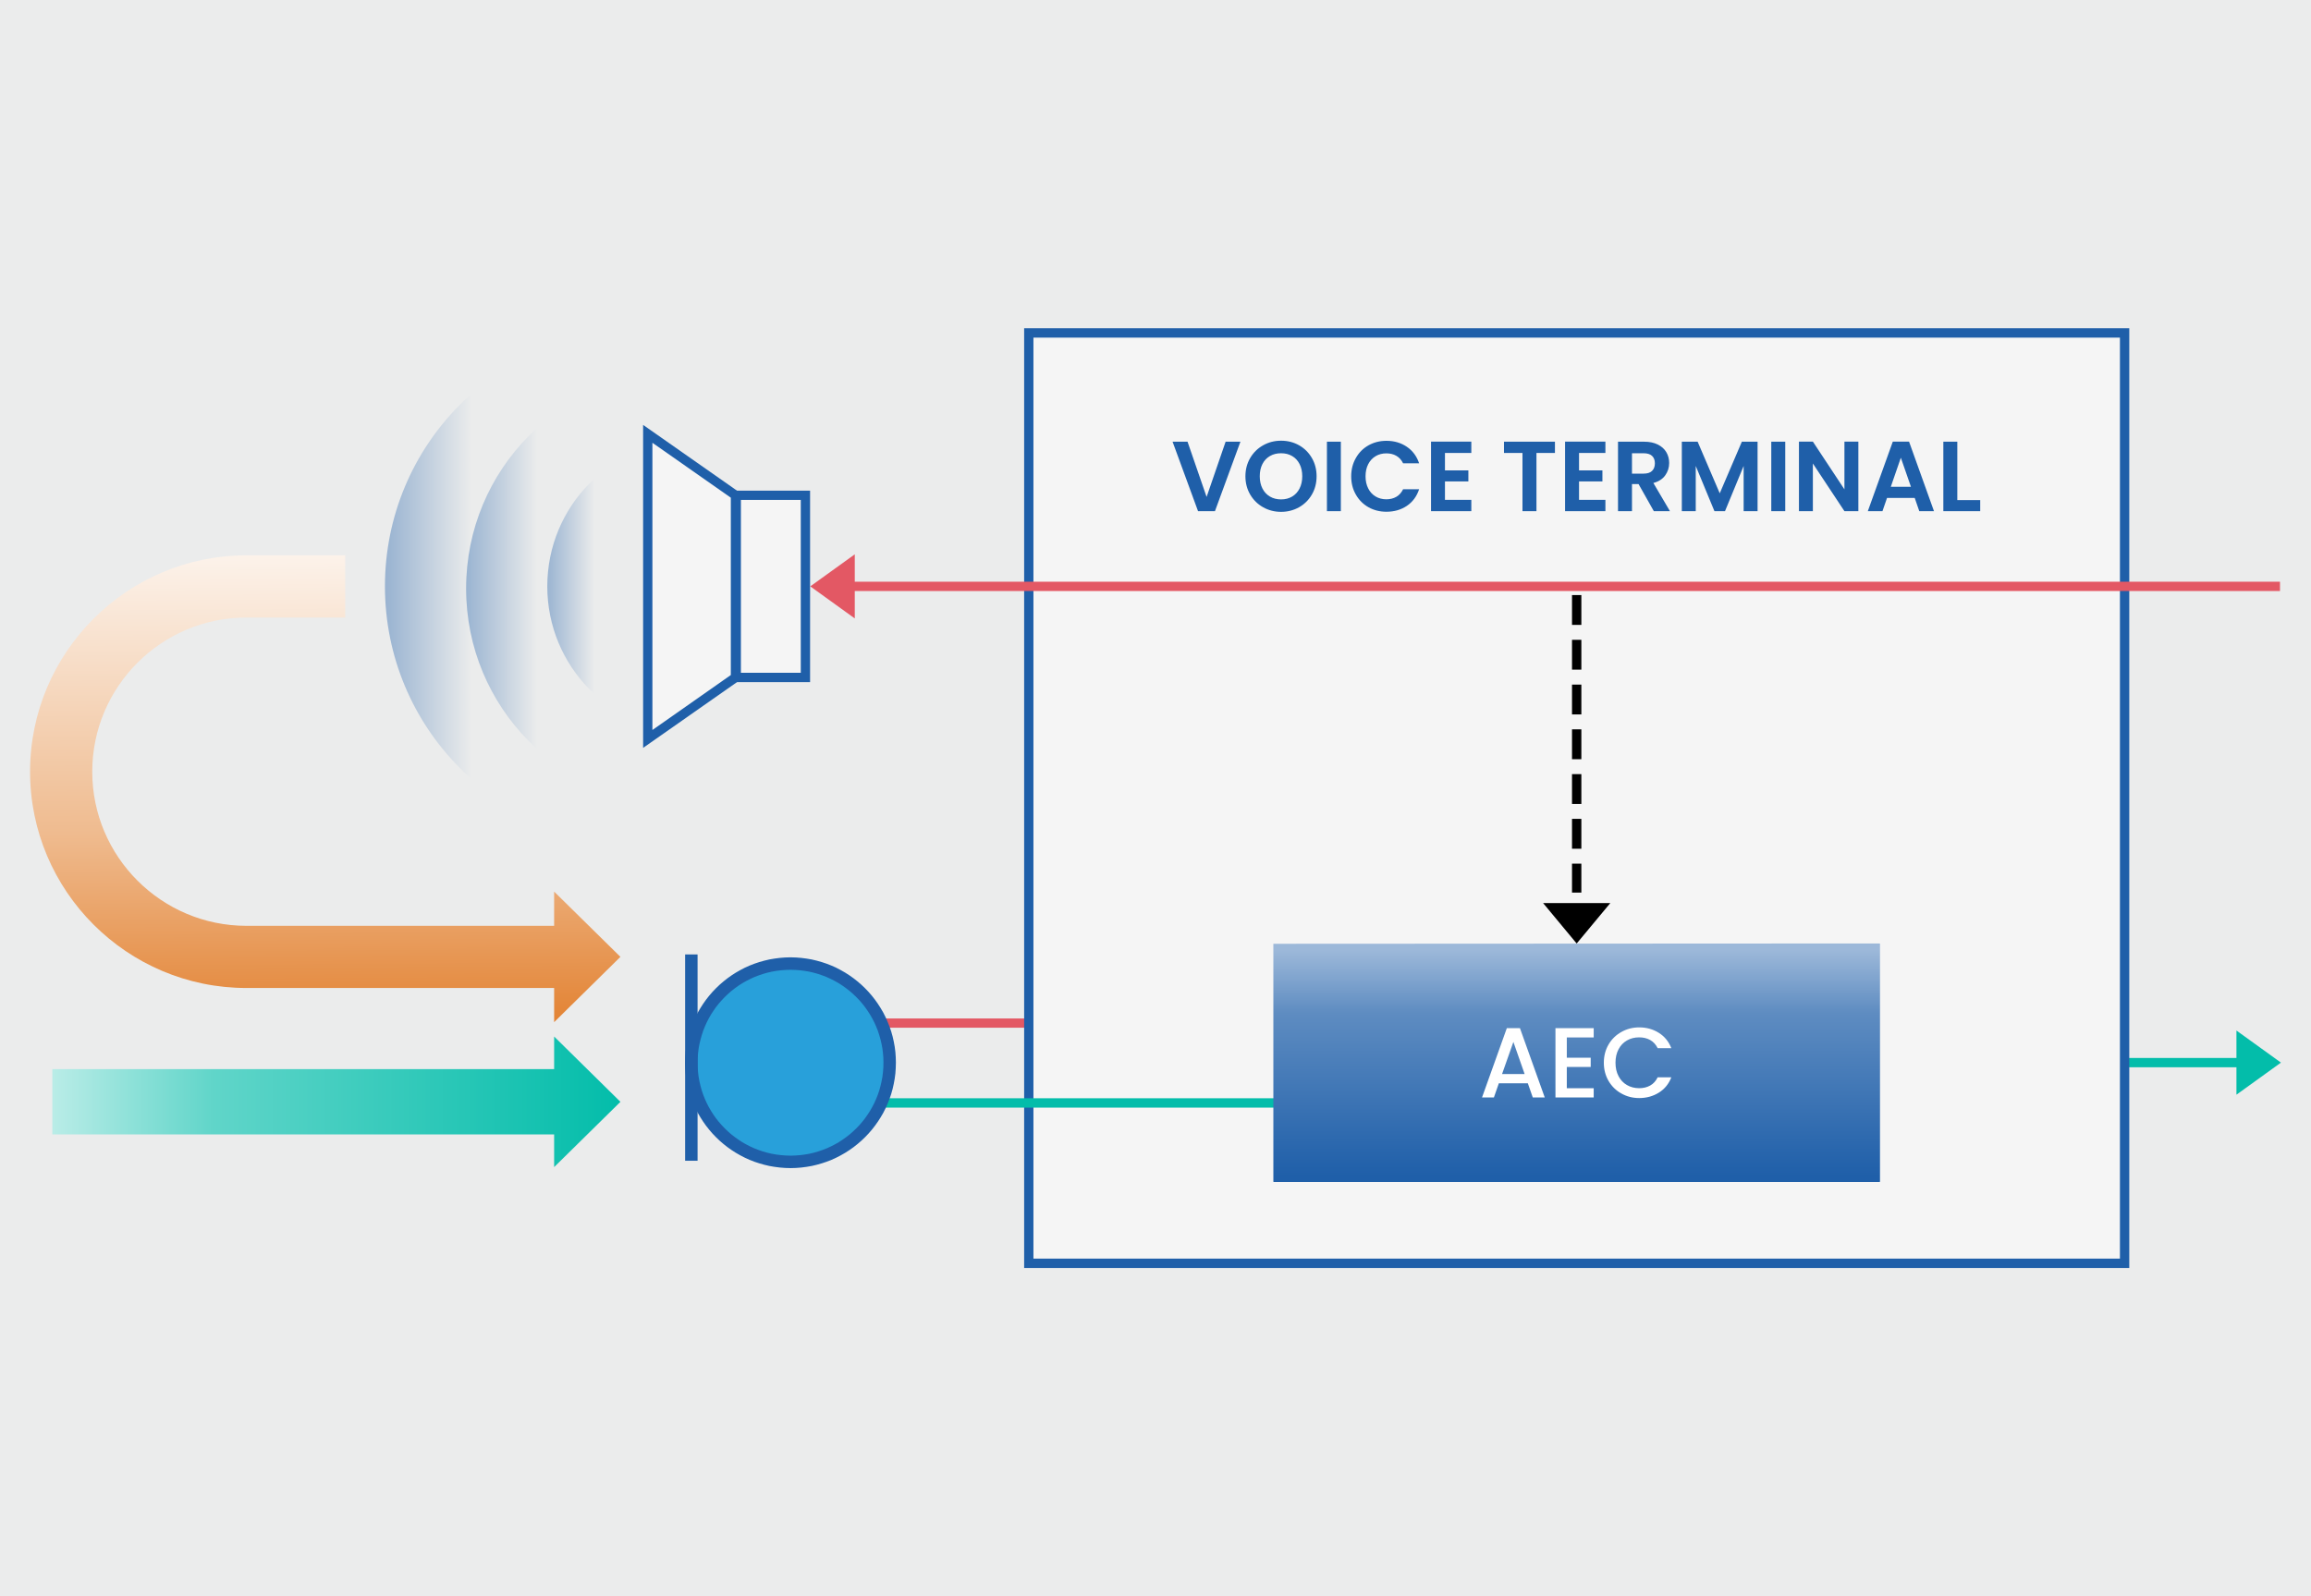 <?xml version="1.0" encoding="UTF-8"?>
<!DOCTYPE svg PUBLIC "-//W3C//DTD SVG 1.1//EN" "http://www.w3.org/Graphics/SVG/1.1/DTD/svg11.dtd">
<!-- Creator: CorelDRAW -->
<svg xmlns="http://www.w3.org/2000/svg" xml:space="preserve" width="330px" height="228px" version="1.1" style="shape-rendering:geometricPrecision; text-rendering:geometricPrecision; image-rendering:optimizeQuality; fill-rule:evenodd; clip-rule:evenodd"
viewBox="0 0 330 228"
 xmlns:xlink="http://www.w3.org/1999/xlink"
 xmlns:xodm="http://www.corel.com/coreldraw/odm/2003">
 <defs>
  <style type="text/css">
   <![CDATA[
    .fil0 {fill:#EBECEC}
    .fil11 {fill:black;fill-rule:nonzero}
    .fil9 {fill:#03BDAA;fill-rule:nonzero}
    .fil5 {fill:#1F5FA9;fill-rule:nonzero}
    .fil14 {fill:#28A0DA;fill-rule:nonzero}
    .fil8 {fill:#E35864;fill-rule:nonzero}
    .fil10 {fill:whitesmoke;fill-rule:nonzero}
    .fil4 {fill:whitesmoke;fill-rule:nonzero}
    .fil13 {fill:white;fill-rule:nonzero}
    .fil7 {fill:url(#id0)}
    .fil6 {fill:url(#id1)}
    .fil1 {fill:url(#id2)}
    .fil2 {fill:url(#id3)}
    .fil12 {fill:url(#id4)}
    .fil3 {fill:url(#id5)}
   ]]>
  </style>
  <linearGradient id="id0" gradientUnits="userSpaceOnUse" x1="46.57" y1="156.75" x2="45.82" y2="41.25">
   <stop offset="0" style="stop-opacity:1; stop-color:#E07720"/>
   <stop offset="0.039" style="stop-opacity:1; stop-color:#E07720"/>
   <stop offset="0.329" style="stop-opacity:1; stop-color:#EFBB8F"/>
   <stop offset="0.749" style="stop-opacity:1; stop-color:white"/>
   <stop offset="1" style="stop-opacity:1; stop-color:white"/>
  </linearGradient>
  <linearGradient id="id1" gradientUnits="userSpaceOnUse" x1="6.82" y1="156.75" x2="88.57" y2="156.75">
   <stop offset="0" style="stop-opacity:1; stop-color:#BCEDE8"/>
   <stop offset="0.29" style="stop-opacity:1; stop-color:#60D5C9"/>
   <stop offset="1" style="stop-opacity:1; stop-color:#03BDAA"/>
  </linearGradient>
  <linearGradient id="id2" gradientUnits="userSpaceOnUse" x1="126.82" y1="83.25" x2="12.82" y2="83.25">
   <stop offset="0" style="stop-opacity:1; stop-color:#EBECEC"/>
   <stop offset="0.522" style="stop-opacity:1; stop-color:#EBECEC"/>
   <stop offset="0.788" style="stop-opacity:1; stop-color:#1F5FA9"/>
   <stop offset="1" style="stop-opacity:1; stop-color:#1F5FA9"/>
  </linearGradient>
  <linearGradient id="id3" gradientUnits="userSpaceOnUse" xlink:href="#id2" x1="126.82" y1="84" x2="30.82" y2="84">
  </linearGradient>
  <linearGradient id="id4" gradientUnits="userSpaceOnUse" x1="224.82" y1="135.75" x2="224.82" y2="168">
   <stop offset="0" style="stop-opacity:1; stop-color:#9CB8D9"/>
   <stop offset="0.278" style="stop-opacity:1; stop-color:#5E8CC1"/>
   <stop offset="1" style="stop-opacity:1; stop-color:#1F5FA9"/>
  </linearGradient>
  <linearGradient id="id5" gradientUnits="userSpaceOnUse" xlink:href="#id2" x1="118.57" y1="83.25" x2="54.07" y2="83.25">
  </linearGradient>
 </defs>
 <g id="Layer_x0020_1">
  <rect class="fil0" width="330" height="228"/>
  <g id="_2483416641408">
   <g>
    <g>
     <path class="fil1" d="M54.97 83.752c0,20.213 16.245,36.593 36.285,36.593 20.04,0 36.277,-16.38 36.277,-36.593 0,-20.205 -16.237,-36.585 -36.277,-36.585 -20.04,0 -36.285,16.38 -36.285,36.585z"/>
     <path class="fil2" d="M66.558 84.06c0,17.01 13.65,30.795 30.487,30.795 16.838,0 30.488,-13.785 30.488,-30.795 0,-17.01 -13.65,-30.795 -30.488,-30.795 -16.837,0 -30.487,13.785 -30.487,30.795z"/>
     <path class="fil3" d="M78.153 83.752c0,11.445 9.15,20.731 20.43,20.731 11.28,0 20.43,-9.285 20.43,-20.731 0,-11.452 -9.15,-20.737 -20.43,-20.737 -11.28,0 -20.43,9.285 -20.43,20.737z"/>
    </g>
    <g>
     <g>
      <polygon class="fil4" points="105.13,96.765 115.008,96.765 115.008,70.747 105.13,70.747 "/>
      <path id="_1_0" class="fil5" d="M115.008 97.432l-9.878 0 0 -1.335 9.878 0 0.667 0.668 -0.667 0.667zm0.667 -0.667l0 0.667 -0.667 0 0.667 -0.667zm0 -26.018l0 26.018 -1.327 0 0 -26.018 0.66 -0.667 0.667 0.667zm-0.667 -0.667l0.667 0 0 0.667 -0.667 -0.667zm-9.878 0l9.878 0 0 1.327 -9.878 0 -0.667 -0.66 0.667 -0.667zm-0.667 0.667l0 -0.667 0.667 0 -0.667 0.667zm0 26.018l0 -26.018 1.335 0 0 26.018 -0.668 0.667 -0.667 -0.667zm0.667 0.667l-0.667 0 0 -0.667 0.667 0.667z"/>
     </g>
     <polygon class="fil4" points="92.5,61.965 105.025,70.747 105.025,96.765 92.5,105.54 "/>
     <g>
      <path class="fil5" d="M104.643 71.287l-12.525 -8.775 0.765 -1.087 12.525 8.775 0.285 0.547 -1.05 0.54zm0.765 -1.087l0.285 0.195 0 0.352 -0.285 -0.547 0 0zm-1.05 26.565l0 -26.018 1.335 0 0 26.018 -0.285 0.547 -1.05 -0.547 0 0zm1.335 0l0 0.345 -0.285 0.202 0.285 -0.547zm-13.575 8.235l12.525 -8.783 0.765 1.095 -12.525 8.775 -1.05 -0.547 0.285 -0.54zm0.765 1.087l-1.05 0.735 0 -1.282 1.05 0.547zm0.277 -44.122l0 43.575 -1.327 0 0 -43.575 1.05 -0.54 0.277 0.54zm-1.327 0l0 -1.275 1.05 0.735 -1.05 0.54z"/>
     </g>
    </g>
   </g>
   <polygon class="fil6" points="79.128,152.707 7.473,152.707 7.473,162.03 79.128,162.03 79.128,166.702 88.593,157.38 79.128,148.05 "/>
   <path class="fil7" d="M35.193 79.32c-17.04,0 -30.9,13.86 -30.9,30.9 0,17.04 13.86,30.9 30.9,30.9l43.935 0 0 4.882 9.465 -9.33 -9.465 -9.322 0 4.89 -43.935 0c-12.143,0 -22.02,-9.878 -22.02,-22.02 0,-12.136 9.877,-22.013 22.02,-22.013l14.1 0 0 -8.887 -14.1 0 0 0z"/>
   <polygon class="fil8" points="125.485,146.797 215.365,146.797 215.365,150.713 221.718,146.137 215.365,141.555 215.365,145.47 125.485,145.47 "/>
   <g>
    <polygon class="fil9" points="268.455,152.45 319.354,152.445 319.354,156.36 325.707,151.778 319.354,147.195 319.354,151.11 268.455,151.115 "/>
    <g>
     <polygon class="fil10" points="303.383,47.557 146.902,47.557 146.902,180.442 303.383,180.442 "/>
     <path id="_1" class="fil5" d="M146.902 46.89l156.481 0 0 1.335 -156.481 0 -0.659 -0.668 0.659 -0.667zm-0.659 0.667l0 -0.667 0.659 0 -0.659 0.667zm0 132.885l0 -132.885 1.327 0 0 132.885 -0.668 0.668 -0.659 -0.668zm0.659 0.668l-0.659 0 0 -0.668 0.659 0.668zm156.481 0l-156.481 0 0 -1.335 156.481 0 0.667 0.667 -0.667 0.668zm0.667 -0.668l0 0.668 -0.667 0 0.667 -0.668zm0 -132.885l0 132.886 -1.335 0 0 -132.886 0.668 -0.667 0.667 0.667zm-0.667 -0.667l0.667 0 0 0.667 -0.667 -0.667z"/>
    </g>
    <g>
     <polygon class="fil11" points="229.943,128.992 225.142,134.767 220.35,128.992 "/>
     <g>
      <path class="fil11" d="M225.81 89.257l-1.335 0 0 -4.26 1.335 0 0 4.26zm0 6.39l-1.335 0 0 -4.26 1.335 0 0 4.26zm0 6.398l-1.335 0 0 -4.26 1.335 0 0 4.26zm0 6.397l-1.335 0 0 -4.267 1.335 0 0 4.267zm0 6.39l-1.335 0 0 -4.259 1.335 0 0 4.259zm0 6.398l-1.335 0 0 -4.268 1.335 0 0 4.268zm-1.335 6.263l0 -4.133 1.335 0 0 4.133 -1.335 0z"/>
     </g>
    </g>
    <polygon class="fil8" points="325.573,83.092 122.058,83.092 122.058,79.177 115.705,83.752 122.058,88.335 122.058,84.42 325.572,84.42 "/>
    <polygon class="fil9" points="125.485,158.205 215.365,158.205 215.365,162.12 221.718,157.538 215.365,152.955 215.365,156.87 125.485,156.87 "/>
    <path class="fil5" d="M177.127 63.09l-3.637 9.922 -2.415 0 -3.637 -9.922 2.137 0 2.723 7.89 2.715 -7.89 2.114 0zm5.806 10.02c-0.931,0 -1.785,-0.218 -2.558,-0.653 -0.78,-0.435 -1.395,-1.042 -1.852,-1.815 -0.45,-0.772 -0.683,-1.642 -0.683,-2.617 0,-0.968 0.233,-1.838 0.683,-2.61 0.457,-0.773 1.072,-1.38 1.852,-1.815 0.773,-0.436 1.627,-0.653 2.558,-0.653 0.937,0 1.792,0.217 2.565,0.653 0.772,0.435 1.38,1.042 1.83,1.815 0.45,0.772 0.675,1.642 0.675,2.61 0,0.975 -0.225,1.845 -0.675,2.617 -0.45,0.773 -1.065,1.38 -1.838,1.815 -0.78,0.435 -1.635,0.653 -2.557,0.653l0 0zm0 -1.778c0.592,0 1.117,-0.134 1.574,-0.405 0.458,-0.27 0.811,-0.652 1.065,-1.155 0.256,-0.502 0.383,-1.087 0.383,-1.747 0,-0.668 -0.128,-1.245 -0.383,-1.748 -0.255,-0.495 -0.607,-0.877 -1.065,-1.14 -0.457,-0.27 -0.982,-0.397 -1.574,-0.397 -0.601,0 -1.126,0.127 -1.59,0.397 -0.458,0.263 -0.818,0.645 -1.073,1.14 -0.255,0.503 -0.382,1.08 -0.382,1.748 0,0.66 0.127,1.245 0.382,1.747 0.255,0.503 0.615,0.885 1.073,1.155 0.464,0.271 0.99,0.405 1.59,0.405zm8.534 -8.242l0 9.922 -1.987 0 0 -9.922 1.987 0zm1.478 4.942c0,-0.975 0.225,-1.845 0.668,-2.617 0.435,-0.773 1.035,-1.373 1.8,-1.807 0.765,-0.428 1.62,-0.645 2.565,-0.645 1.11,0 2.077,0.285 2.917,0.855 0.833,0.57 1.41,1.35 1.748,2.355l-2.288 0c-0.232,-0.473 -0.547,-0.825 -0.96,-1.065 -0.412,-0.24 -0.893,-0.353 -1.433,-0.353 -0.577,0 -1.087,0.135 -1.537,0.405 -0.45,0.27 -0.803,0.653 -1.05,1.14 -0.255,0.495 -0.382,1.073 -0.382,1.733 0,0.66 0.127,1.23 0.382,1.732 0.247,0.495 0.6,0.878 1.05,1.148 0.45,0.27 0.96,0.405 1.537,0.405 0.54,0 1.02,-0.12 1.433,-0.36 0.412,-0.24 0.727,-0.6 0.96,-1.073l2.288 0c-0.338,1.013 -0.915,1.8 -1.74,2.363 -0.833,0.562 -1.808,0.847 -2.925,0.847 -0.945,0 -1.8,-0.217 -2.565,-0.645 -0.765,-0.435 -1.365,-1.035 -1.8,-1.8 -0.443,-0.765 -0.668,-1.635 -0.668,-2.617l0 -0.001zm13.388 -3.337l0 2.49 3.344 0 0 1.575 -3.344 0 0 2.632 3.765 0 0 1.62 -5.753 0 0 -9.937 5.753 0 0 1.62 -3.765 0zm15.705 -1.605l0 1.605 -2.64 0 0 8.317 -1.995 0 0 -8.317 -2.64 0 0 -1.605 7.275 0 0 0zm3.442 1.605l0 2.49 3.338 0 0 1.575 -3.338 0 0 2.632 3.765 0 0 1.62 -5.76 0 0 -9.937 5.76 0 0 1.62 -3.765 0zm10.68 8.317l-2.182 -3.87 -0.938 0 0 3.87 -1.995 0 0 -9.922 3.728 0c0.765,0 1.417,0.135 1.957,0.405 0.54,0.27 0.946,0.637 1.215,1.095 0.271,0.458 0.405,0.975 0.405,1.545 0,0.652 -0.187,1.237 -0.562,1.762 -0.382,0.533 -0.945,0.893 -1.695,1.088l2.37 4.027 -2.303 0 0 0zm-3.12 -5.362l1.657 0c0.54,0 0.946,-0.128 1.208,-0.39 0.27,-0.263 0.405,-0.623 0.405,-1.087 0,-0.451 -0.135,-0.803 -0.405,-1.058 -0.262,-0.247 -0.668,-0.375 -1.208,-0.375l-1.657 0 0 2.91zm17.933 -4.56l0 9.922 -1.988 0 0 -6.457 -2.662 6.457 -1.508 0 -2.67 -6.457 0 6.457 -1.987 0 0 -9.922 2.257 0 3.158 7.373 3.157 -7.373 2.243 0 0 0zm3.952 0l0 9.922 -1.995 0 0 -9.922 1.995 0zm10.44 9.922l-1.987 0 -4.508 -6.81 0 6.81 -1.987 0 0 -9.937 1.987 0 4.508 6.825 0 -6.825 1.987 0 0 9.937zm8.048 -1.89l-3.953 0 -0.653 1.891 -2.092 0 3.57 -9.938 2.317 0 3.563 9.938 -2.1 0 -0.652 -1.891zm-0.54 -1.597l-1.44 -4.148 -1.433 4.148 2.873 0zm6.622 1.905l3.27 0 0 1.583 -5.265 0 0 -9.923 1.995 0 0 8.34 0 0z"/>
    <g>
     <path class="fil12" d="M181.905 168.825l86.475 0c0.068,-0.008 0.075,-0.038 0.075,-0.038l0 -0.007 0 0 0 -33.975c0,-0.045 -0.082,-0.045 -0.082,-0.045l-86.543 0.045 0 33.975c0,0.037 0.06,0.045 0.075,0.045l0 0zm-0.075 -34.02c0,-0.023 0,-0.03 0,-0.03 0,0 0,0.007 0,0.03z"/>
     <path class="fil13" d="M218.167 154.732l-4.14 0 -0.704 2.018 -1.696 0 3.54 -9.893 1.875 0 3.54 9.893 -1.71 0 -0.705 -2.018 0 0zm-0.457 -1.319l-1.605 -4.591 -1.62 4.591 3.225 0zm6.022 -5.228l0 2.895 3.413 0 0 1.32 -3.413 0 0 3.03 3.841 0 0 1.32 -5.461 0 0 -9.893 5.461 0 0 1.328 -3.841 0zm5.288 3.608c0,-0.968 0.225,-1.831 0.675,-2.603 0.45,-0.765 1.065,-1.365 1.837,-1.793 0.773,-0.435 1.613,-0.652 2.535,-0.652 1.05,0 1.988,0.262 2.805,0.78 0.818,0.51 1.418,1.245 1.785,2.19l-1.95 0c-0.255,-0.518 -0.607,-0.907 -1.065,-1.162 -0.45,-0.256 -0.975,-0.383 -1.575,-0.383 -0.652,0 -1.237,0.143 -1.747,0.443 -0.51,0.292 -0.915,0.712 -1.2,1.26 -0.293,0.547 -0.435,1.192 -0.435,1.92 0,0.727 0.142,1.364 0.435,1.919 0.285,0.548 0.69,0.976 1.2,1.268 0.51,0.3 1.095,0.45 1.747,0.45 0.6,0 1.125,-0.128 1.575,-0.382 0.458,-0.256 0.81,-0.645 1.065,-1.171l1.95 0c-0.367,0.953 -0.967,1.681 -1.785,2.19 -0.817,0.51 -1.755,0.773 -2.805,0.773 -0.93,0 -1.777,-0.218 -2.542,-0.653 -0.773,-0.427 -1.38,-1.027 -1.83,-1.792 -0.45,-0.773 -0.675,-1.635 -0.675,-2.603l0 0.001z"/>
    </g>
   </g>
   <g>
    <g>
     <path class="fil14" d="M112.878 165.952c7.822,0 14.167,-6.337 14.167,-14.159 0,-7.823 -6.345,-14.16 -14.167,-14.16 -7.815,0 -14.16,6.337 -14.16,14.16 0,7.822 6.345,14.159 14.16,14.159z"/>
     <g>
      <path class="fil5" d="M126.153 151.793l1.777 0 0 0 -0.022 0.772 -0.052 0.765 -0.098 0.75 -0.135 0.742 -0.165 0.728 -0.202 0.72 -0.24 0.697 -0.27 0.683 -0.3 0.668 -0.33 0.652 -0.368 0.63 -0.39 0.608 -0.42 0.592 -0.442 0.563 -0.473 0.547 -0.502 0.525 -0.518 0.495 -0.547 0.472 -0.57 0.451 -0.593 0.42 -0.607 0.39 -0.63 0.36 -0.653 0.337 -0.66 0.3 -0.69 0.27 -0.697 0.233 -0.713 0.202 -0.727 0.173 -0.743 0.127 -0.757 0.098 -0.758 0.06 -0.78 0.022 0 -1.777 0.69 -0.023 0.675 -0.052 0.66 -0.083 0.653 -0.112 0.644 -0.15 0.631 -0.18 0.615 -0.21 0.6 -0.233 0.592 -0.27 0.57 -0.292 0.555 -0.315 0.54 -0.353 0.518 -0.367 0.502 -0.39 0.48 -0.42 0.465 -0.443 0.443 -0.457 0.412 -0.48 0.398 -0.503 0.367 -0.525 0.345 -0.532 0.323 -0.563 0.292 -0.57 0.263 -0.585 0.24 -0.6 0.21 -0.622 0.172 -0.631 0.15 -0.637 0.12 -0.653 0.083 -0.667 0.052 -0.675 0.015 -0.683 0 0 0 0.001zm-13.275 -13.276l0 -1.777 0 0 0.78 0.022 0.757 0.06 0.758 0.098 0.742 0.127 0.727 0.173 0.713 0.202 0.698 0.233 0.69 0.27 0.667 0.3 0.645 0.337 0.63 0.36 0.608 0.39 0.592 0.421 0.57 0.45 0.547 0.472 0.518 0.495 0.503 0.525 0.472 0.547 0.443 0.563 0.42 0.592 0.39 0.608 0.367 0.63 0.33 0.652 0.3 0.668 0.27 0.683 0.24 0.697 0.203 0.72 0.165 0.728 0.135 0.742 0.097 0.75 0.053 0.765 0.022 0.773 -1.778 0 -0.015 -0.683 -0.052 -0.675 -0.083 -0.668 -0.12 -0.652 -0.15 -0.638 -0.18 -0.63 -0.202 -0.622 -0.24 -0.6 -0.262 -0.585 -0.293 -0.57 -0.323 -0.563 -0.345 -0.532 -0.367 -0.525 -0.397 -0.503 -0.413 -0.48 -0.442 -0.457 -0.465 -0.443 -0.48 -0.42 -0.503 -0.39 -0.517 -0.375 -0.54 -0.345 -0.555 -0.315 -0.57 -0.293 -0.593 -0.27 -0.6 -0.232 -0.615 -0.21 -0.63 -0.18 -0.645 -0.15 -0.653 -0.113 -0.659 -0.082 -0.675 -0.053 -0.69 -0.022 0 0 0 0zm-13.268 13.276l-1.777 0 0 0 0.022 -0.773 0.053 -0.765 0.097 -0.75 0.135 -0.742 0.165 -0.728 0.202 -0.72 0.24 -0.697 0.271 -0.683 0.3 -0.668 0.329 -0.652 0.368 -0.63 0.39 -0.608 0.42 -0.592 0.442 -0.563 0.473 -0.547 0.503 -0.525 0.517 -0.495 0.548 -0.472 0.57 -0.45 0.592 -0.421 0.608 -0.39 0.63 -0.36 0.645 -0.337 0.667 -0.3 0.69 -0.27 0.698 -0.233 0.712 -0.202 0.728 -0.173 0.742 -0.127 0.757 -0.098 0.758 -0.06 0.772 -0.022 0 1.777 -0.682 0.023 -0.675 0.052 -0.66 0.083 -0.653 0.112 -0.644 0.15 -0.631 0.18 -0.615 0.21 -0.6 0.233 -0.592 0.27 -0.57 0.292 -0.555 0.315 -0.54 0.345 -0.518 0.375 -0.503 0.39 -0.479 0.42 -0.465 0.443 -0.435 0.457 -0.421 0.48 -0.397 0.503 -0.367 0.525 -0.345 0.532 -0.323 0.563 -0.292 0.57 -0.263 0.585 -0.24 0.6 -0.202 0.623 -0.18 0.63 -0.15 0.637 -0.12 0.653 -0.083 0.667 -0.052 0.675 -0.015 0.683 0 0 0 0zm13.268 13.274l0 1.778 0 0 -0.773 -0.022 -0.757 -0.06 -0.758 -0.098 -0.742 -0.127 -0.727 -0.173 -0.713 -0.203 -0.698 -0.232 -0.69 -0.27 -0.659 -0.3 -0.653 -0.338 -0.63 -0.36 -0.608 -0.39 -0.592 -0.42 -0.57 -0.45 -0.548 -0.472 -0.517 -0.495 -0.503 -0.525 -0.472 -0.548 -0.443 -0.562 -0.42 -0.593 -0.39 -0.607 -0.367 -0.63 -0.33 -0.653 -0.3 -0.667 -0.27 -0.683 -0.24 -0.697 -0.203 -0.72 -0.165 -0.728 -0.135 -0.742 -0.097 -0.75 -0.053 -0.765 -0.022 -0.773 1.778 0 0.015 0.683 0.052 0.675 0.083 0.667 0.119 0.653 0.15 0.637 0.173 0.631 0.21 0.622 0.24 0.6 0.263 0.585 0.292 0.57 0.323 0.563 0.345 0.532 0.367 0.525 0.398 0.503 0.42 0.48 0.435 0.457 0.465 0.443 0.48 0.42 0.502 0.39 0.518 0.367 0.54 0.353 0.555 0.315 0.57 0.292 0.592 0.27 0.6 0.233 0.616 0.21 0.63 0.18 0.645 0.15 0.652 0.112 0.66 0.083 0.675 0.052 0.682 0.023 0 0 0 -0.001z"/>
     </g>
    </g>
    <g>
     <polygon class="fil5" points="97.833,165.795 97.833,136.327 99.61,136.327 99.61,165.795 "/>
    </g>
   </g>
  </g>
 </g>
</svg>
